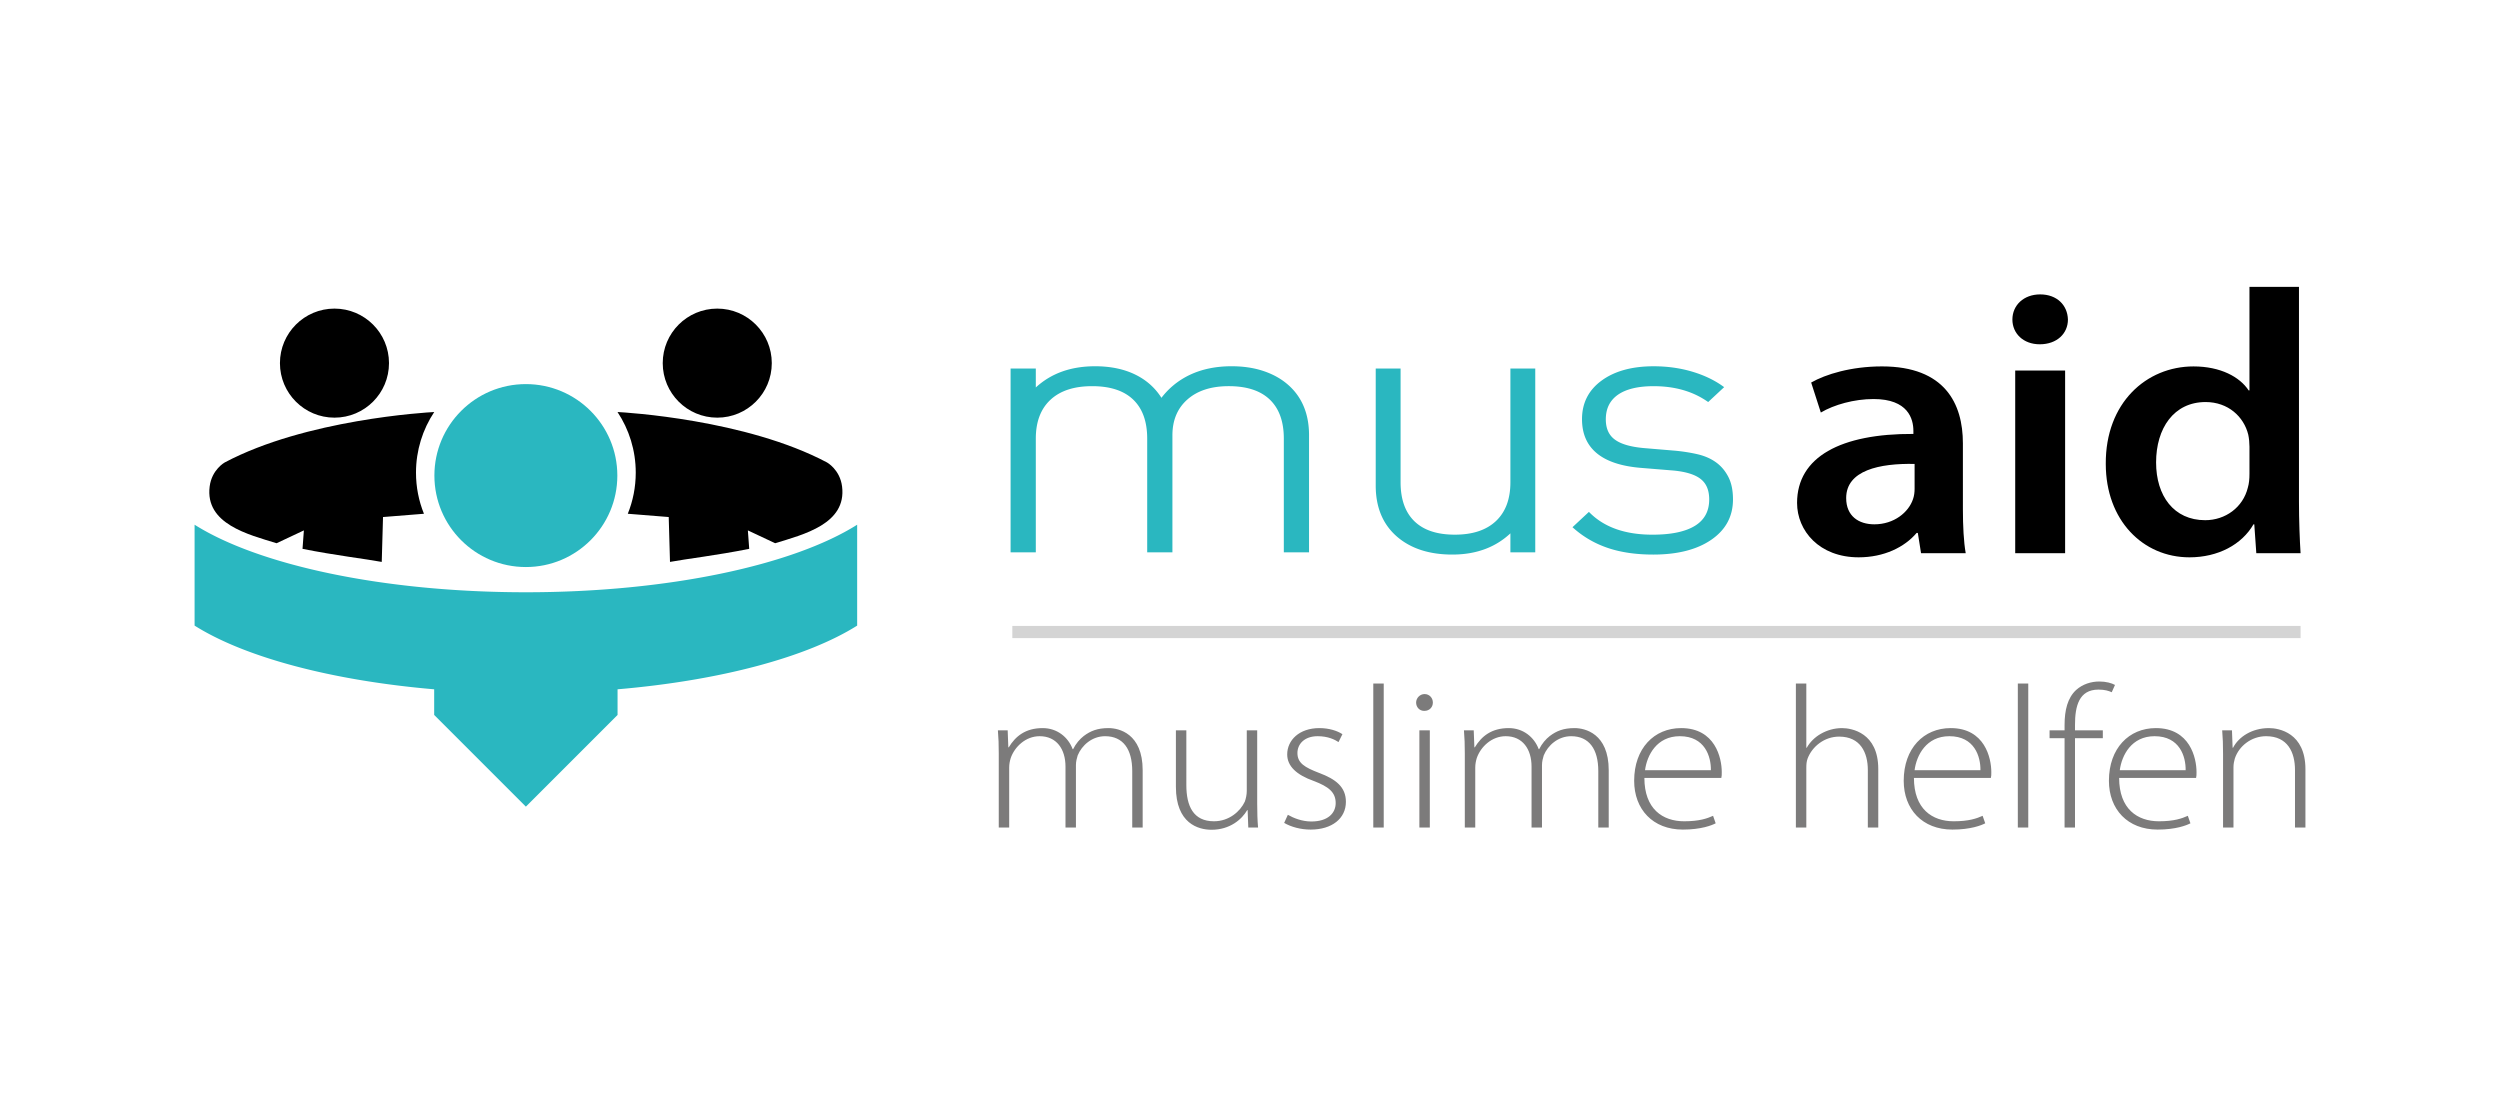 <svg version="1.1" id="katman_1" xmlns="http://www.w3.org/2000/svg" x="0" y="0" viewBox="0 0 2505.1 1118.96" xml:space="preserve"><style>.st1{fill-rule:evenodd;clip-rule:evenodd;fill:#2ab7c0}</style><path d="M210.09 487.46c2.15-16.97 15.12-24.08 15.12-24.08 81.2-43.08 202.06-50.11 209.9-50.52-11.54 17.42-18.27 38.3-18.27 60.76 0 14.57 2.83 28.47 7.97 41.19l-41.01 3.28-1.28 44.97c-15.53-2.91-47.34-6.65-79.38-13.1l1.35-18.48-27.34 12.86c-28.38-8.76-71.82-19.32-67.06-56.88m633.7 0c-2.15-16.97-15.12-24.08-15.12-24.08-81.2-43.08-202.06-50.11-209.9-50.52 11.54 17.42 18.27 38.3 18.27 60.76 0 14.57-2.83 28.47-7.97 41.19l41.01 3.28 1.28 44.97c15.53-2.91 47.34-6.65 79.38-13.1l-1.35-18.48 27.34 12.86c28.37-8.76 71.81-19.32 67.06-56.88zM718.72 309.23c-30.18 0-54.64 24.46-54.64 54.64s24.46 54.64 54.64 54.64 54.64-24.46 54.64-54.64-24.46-54.64-54.64-54.64zm-383.57 0c30.18 0 54.64 24.46 54.64 54.64s-24.46 54.64-54.64 54.64-54.64-24.46-54.64-54.64 24.47-54.64 54.64-54.64z" fill-rule="evenodd" clip-rule="evenodd"/><path class="st1" d="M526.94 384.88c50.62 0 91.66 41.04 91.66 91.66s-41.04 91.66-91.66 91.66-91.66-41.04-91.66-91.66 41.03-91.66 91.66-91.66"/><path class="st1" d="M858.9 626.89c-49.76 31.4-136.43 54.95-240.08 63.82v25.7l-91.88 91.88-91.88-91.88v-25.7c-103.65-8.88-190.32-32.42-240.08-63.83v-101.1c63.88 40.32 188.57 67.69 331.96 67.69s268.08-27.38 331.96-67.69v101.11zM1538.39 370.77v182.67h-24.91v-19c-7.05 6.6-15.04 11.67-23.97 15.2-10.21 4.04-21.61 6.06-34.21 6.06-11.43 0-21.74-1.47-30.94-4.42-9.23-2.96-17.3-7.39-24.22-13.3-14.41-12.33-21.61-29.48-21.61-51.45V369.26h24.91v113.89c0 8.61 1.17 16.2 3.5 22.75 2.31 6.49 5.78 11.97 10.38 16.44 4.6 4.46 10.25 7.81 16.95 10.04 6.76 2.25 14.61 3.38 23.55 3.38 17.79 0 31.5-4.54 41.15-13.61 4.82-4.54 8.44-10.04 10.86-16.49 2.43-6.5 3.65-14.01 3.65-22.5v-113.9h24.91v1.51zm193.53 107.22c3.06 5.97 4.6 13.45 4.6 22.45 0 8.5-1.82 16.13-5.47 22.9-3.65 6.77-9.11 12.63-16.37 17.6-7.21 4.93-15.68 8.63-25.39 11.09-9.67 2.45-20.55 3.68-32.64 3.68-8.55 0-16.58-.54-24.09-1.62-7.51-1.08-14.51-2.7-21.02-4.87-6.49-2.17-12.63-4.9-18.4-8.22a98.83 98.83 0 01-16.25-11.65l-1.21-1.06 16.47-15.35 1.15 1.13c7.36 7.23 16.23 12.65 26.61 16.26 10.43 3.63 22.41 5.44 35.93 5.44 9.44 0 17.72-.75 24.85-2.26 7.06-1.49 13-3.72 17.81-6.69 9.46-5.84 14.19-14.63 14.19-26.36 0-4.58-.7-8.57-2.1-11.95-1.38-3.34-3.45-6.11-6.2-8.33l-.01-.01c-2.76-2.25-6.39-4.09-10.87-5.53-4.56-1.46-10-2.51-16.3-3.12l-32.2-2.63c-19.77-1.53-34.65-6.35-44.64-14.47-10.09-8.2-15.13-19.66-15.13-34.4 0-8.11 1.65-15.41 4.95-21.88 3.3-6.48 8.25-12.11 14.84-16.89 13.07-9.49 30.41-14.23 52.02-14.23 6.77 0 13.34.44 19.69 1.32 6.4.88 12.57 2.2 18.51 3.95 5.92 1.74 11.46 3.83 16.63 6.26 5.17 2.43 9.94 5.21 14.32 8.33l1.47 1.05-16.01 14.92-1.12-.77c-7.38-5.04-15.52-8.82-24.41-11.33-8.91-2.52-18.6-3.78-29.07-3.78-7.93 0-14.89.73-20.89 2.19-5.95 1.44-10.96 3.6-15.03 6.46-4.02 2.85-7.03 6.31-9.03 10.37-2.02 4.09-3.02 8.83-3.02 14.23 0 4.54.75 8.48 2.24 11.84 1.47 3.31 3.68 6.07 6.63 8.29h.01c2.97 2.26 6.86 4.1 11.65 5.53 4.88 1.45 10.68 2.48 17.39 3.1l31.39 2.63c4.07.38 8 .87 11.77 1.47 3.8.6 7.46 1.31 10.98 2.13 3.57.84 6.9 1.94 9.99 3.3 3.09 1.37 5.93 2.99 8.51 4.87 2.59 1.89 4.91 4.06 6.95 6.51 2.02 2.41 3.79 5.12 5.32 8.1zm-420.21-41.82v117.28h-25.27v-113.9c0-8.63-1.18-16.21-3.55-22.75-2.34-6.48-5.86-11.96-10.54-16.44-9.35-8.94-23.05-13.41-41.08-13.41-8.78 0-16.63 1.11-23.52 3.33-6.86 2.21-12.8 5.52-17.83 9.94-5.02 4.41-8.79 9.6-11.31 15.57-2.53 6-3.8 12.79-3.8 20.38v117.28h-25.27v-113.9c0-8.63-1.18-16.21-3.55-22.75-2.34-6.48-5.86-11.96-10.54-16.44-9.35-8.94-23.05-13.41-41.08-13.41-9.07 0-17.09 1.14-24.05 3.42-6.91 2.27-12.81 5.67-17.69 10.2-9.8 9.1-14.71 22.09-14.71 38.98v113.9h-25.27v-184.2h25.27v19c15.36-14.17 35.17-21.26 59.44-21.26 7.81 0 15.13.72 21.95 2.16 6.83 1.44 13.13 3.61 18.9 6.5 5.78 2.9 10.93 6.45 15.43 10.66 3.86 3.61 7.25 7.72 10.17 12.3 3.52-4.6 7.45-8.71 11.77-12.33 5.02-4.21 10.58-7.76 16.64-10.65 6.09-2.88 12.61-5.05 19.59-6.48 6.96-1.44 14.36-2.16 22.23-2.16 5.79 0 11.32.38 16.58 1.15 5.25.77 10.22 1.92 14.89 3.46 4.7 1.54 9.07 3.4 13.09 5.58 4.04 2.19 7.73 4.69 11.09 7.52 7.35 6.17 12.86 13.57 16.53 22.18 3.67 8.58 5.49 18.34 5.49 29.29z"/><path d="M2254.05 475.02c0 4.89-.4 9.4-1.61 13.53-4.84 19.92-22.59 32.7-42.75 32.7-31.46 0-49.2-24.43-49.2-57.88 0-34.2 17.75-60.51 49.61-60.51 22.59 0 38.31 14.66 42.75 32.7.81 3.76 1.21 8.27 1.21 12.03v27.43zm0-187.54v103.73h-.81c-8.87-13.53-28.23-24.05-55.25-24.05-47.19 0-88.32 36.46-87.92 97.72 0 56.38 37.1 93.58 83.89 93.58 28.63 0 52.43-12.78 64.12-33.07h.81l2.02 28.94h44.36c-.81-12.4-1.61-32.7-1.61-51.49V287.48h-49.61zM2044.33 295c-16.54 0-27.83 10.9-27.83 25.18 0 13.91 10.89 24.81 27.42 24.81 17.34 0 28.23-10.9 28.23-24.81-.4-14.28-10.88-25.18-27.82-25.18zm25 259.32V371.29h-50.01v183.03h50.01zm-150.83-64.26c0 3.01-.4 6.76-1.61 10.15-4.44 13.15-18.96 25.18-38.72 25.18-15.73 0-28.23-8.27-28.23-26.31 0-27.81 33.47-34.95 68.56-34.2v25.18zm51.22 64.26c-2.02-11.28-2.82-27.44-2.82-43.97V444.2c0-39.84-18.15-77.05-81.06-77.05-31.05 0-56.46 7.89-70.98 16.16l9.68 30.07c13.31-7.89 33.47-13.53 52.83-13.53 34.68 0 39.93 19.92 39.93 31.95v3.01c-72.59-.38-116.56 22.93-116.56 69.15 0 27.81 22.18 54.5 61.71 54.5 25.41 0 45.98-10.15 58.08-24.43h1.21l3.23 20.3h44.75z"/><path d="M2227.57 829.25h10.46v-60.49c0-3.05.65-6.29 1.31-8.53 4.14-12.79 16.77-22.53 31.37-22.53 21.56 0 28.97 16.04 28.97 33.9v57.65h10.46v-58.46c0-36.54-26.57-41.21-36.59-41.21-16.99 0-30.28 8.73-35.94 19.69h-.44l-.65-17.46h-9.8c.65 7.71.87 14.41.87 23.34v74.1zM2124.1 771.8c1.96-15.02 11.76-34.1 34.85-34.1 25.27 0 31.37 20.5 31.15 34.1h-66zm76.46 7.72c.44-1.83.44-3.25.44-5.89 0-14.01-6.53-44.05-40.73-44.05-27.01 0-47.05 20.3-47.05 52.78 0 28.62 18.73 48.92 48.79 48.92 18.3 0 28.97-4.26 32.89-6.29l-2.61-7.51c-5.88 2.64-13.72 5.48-28.97 5.48-21.56 0-39.86-12.38-39.86-43.44h77.1zm-121.33 49.73v-89.52h27.88v-7.92h-27.88v-5.48c0-18.68 3.92-35.32 23.52-35.32 6.32 0 10.24 1.22 13.29 2.64l3.27-7.31c-3.27-1.83-8.93-3.45-15.68-3.45-8.28 0-16.77 2.64-23.31 8.53-8.5 7.92-11.54 20.1-11.54 35.12v5.28h-15.03v7.92h15.03v89.52h10.45zm-57.29 0h10.46V684.92h-10.46v144.33zm-103.47-57.45c1.96-15.02 11.76-34.1 34.85-34.1 25.27 0 31.37 20.5 31.15 34.1h-66zm76.46 7.72c.44-1.83.44-3.25.44-5.89 0-14.01-6.53-44.05-40.73-44.05-27.01 0-47.05 20.3-47.05 52.78 0 28.62 18.73 48.92 48.79 48.92 18.3 0 28.97-4.26 32.89-6.29l-2.61-7.51c-5.88 2.64-13.72 5.48-28.97 5.48-21.56 0-39.86-12.38-39.86-43.44h77.1zm-195.39 49.73H1810v-59.48c0-4.06.22-6.7 1.31-9.74 4.57-11.98 16.77-21.92 31.58-21.92 21.35 0 28.75 16.04 28.75 33.49v57.65h10.46v-58.66c0-36.33-26.57-41-36.38-41-7.84 0-15.03 2.23-21.13 5.68-6.1 3.45-11.11 8.53-14.16 14.01h-.43v-64.35h-10.46v144.32zm-151.17-57.45c1.96-15.02 11.76-34.1 34.85-34.1 25.27 0 31.37 20.5 31.15 34.1h-66zm76.46 7.72c.44-1.83.44-3.25.44-5.89 0-14.01-6.53-44.05-40.73-44.05-27.01 0-47.05 20.3-47.05 52.78 0 28.62 18.73 48.92 48.79 48.92 18.3 0 28.97-4.26 32.89-6.29l-2.61-7.51c-5.88 2.64-13.72 5.48-28.97 5.48-21.56 0-39.86-12.38-39.86-43.44h77.1zm-257.03 49.73h10.46v-60.09c0-3.45.65-6.7 1.52-9.54 3.92-11.37 15.03-21.92 28.97-21.92 16.99 0 25.92 12.99 25.92 30.45v61.1h10.46v-62.52c0-3.65.87-6.9 1.74-9.74 4.14-10.15 14.38-19.28 27.45-19.28 18.08 0 27.23 12.99 27.23 34.91v56.63H1612V771.8c0-36.94-23.96-42.22-34.2-42.22-11.11 0-18.08 2.84-24.83 7.92-3.92 3.05-7.84 7.51-10.67 13.19h-.44c-4.57-12.18-15.68-21.11-30.06-21.11-17.21 0-27.23 8.12-33.98 19.28h-.44l-.65-17.05h-9.8c.65 7.71.87 14.41.87 23.34v74.1zm-40.52-116.92c5.23 0 8.5-3.86 8.5-8.32 0-4.67-3.49-8.53-8.28-8.53s-8.5 4.06-8.5 8.53 3.27 8.32 8.06 8.32h.22zm5.45 116.92v-97.44h-10.46v97.44h10.46zm-56.64 0h10.46V684.92h-10.46v144.33zm-89.31-4.67c6.97 4.06 16.55 6.7 26.57 6.7 21.35 0 35.29-11.16 35.29-27.81 0-14.82-10.02-22.73-27.01-29.03-14.16-5.48-21.56-9.74-21.56-19.89 0-8.93 6.97-16.85 20.26-16.85 10.46 0 17.21 3.45 20.91 5.89l3.92-7.92c-5.23-3.45-13.51-6.09-23.09-6.09-20.26 0-32.24 12.18-32.24 26.39 0 11.77 9.37 20.5 26.57 26.59 15.03 5.68 22 11.37 22 22.13 0 10.15-7.84 18.47-24.4 18.47-9.37 0-17.86-3.45-23.52-6.7l-3.7 8.12zm-27.01-92.77h-10.46v60.69c0 3.86-.87 7.71-1.96 10.76-4.57 9.74-15.68 19.69-30.93 19.69-20.69 0-27.66-15.22-27.66-36.34V731.8h-10.46v56.63c0 36.74 22.44 43.03 35.72 43.03 18.52 0 30.5-10.56 35.72-19.69h.44l.65 17.46h9.8c-.65-7.51-.87-15.22-.87-23.75v-73.67zm-258.99 97.44h10.46v-60.09c0-3.45.65-6.7 1.53-9.54 3.92-11.37 15.03-21.92 28.97-21.92 16.99 0 25.92 12.99 25.92 30.45v61.1h10.46v-62.52c0-3.65.87-6.9 1.74-9.74 4.14-10.15 14.38-19.28 27.45-19.28 18.08 0 27.23 12.99 27.23 34.91v56.63H1145V771.8c0-36.94-23.96-42.22-34.2-42.22-11.11 0-18.08 2.84-24.83 7.92-3.92 3.05-7.84 7.51-10.67 13.19h-.44c-4.57-12.18-15.68-21.11-30.06-21.11-17.21 0-27.23 8.12-33.98 19.28h-.44l-.65-17.05h-9.8c.65 7.71.87 14.41.87 23.34v74.1z" fill="#7c7b7b"/><path fill-rule="evenodd" clip-rule="evenodd" fill="#d4d4d4" d="M1014.39 627.21h1290.88v12.21H1014.39z"/></svg>